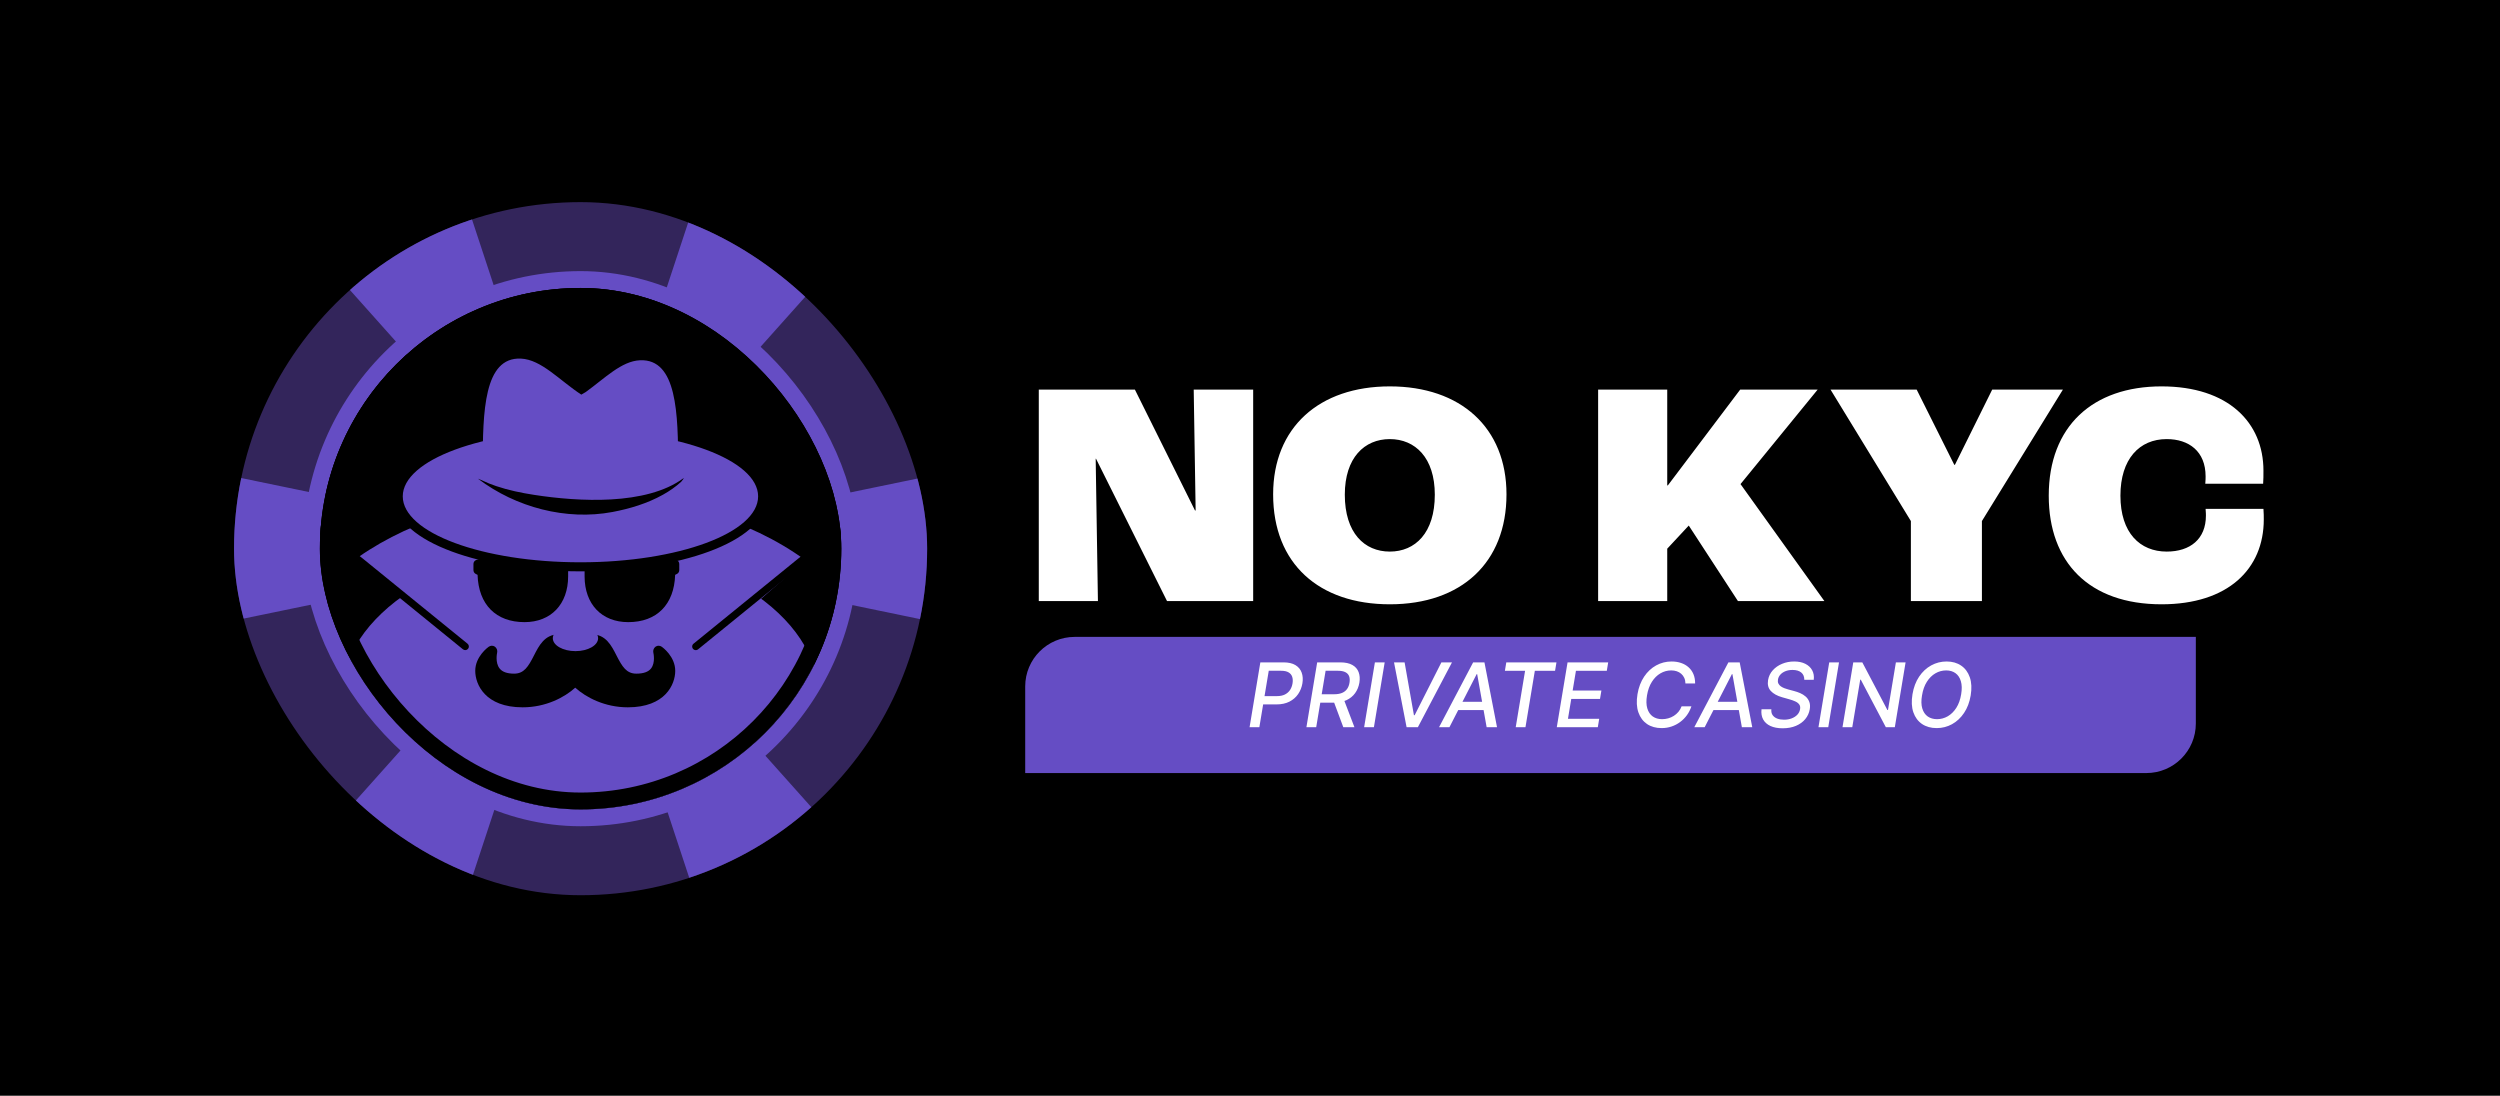 <svg width="235" height="103" viewBox="0 0 235 103" fill="none" xmlns="http://www.w3.org/2000/svg">
<rect width="235" height="103" fill="black"/>
<g clip-path="url(#clip0_9073_1059)">
<rect x="22" y="19" width="65.151" height="65.151" rx="32.576" fill="#33255B"/>
<path fill-rule="evenodd" clip-rule="evenodd" d="M86.476 58.194L76.507 56.133C76.811 54.667 76.972 53.14 76.972 51.565C76.972 49.989 76.811 48.462 76.507 46.996L86.476 44.935C86.919 47.075 87.151 49.293 87.151 51.565C87.151 53.836 86.919 56.054 86.476 58.194ZM76.263 27.257L69.483 34.851C67.212 32.823 64.534 31.257 61.598 30.289L64.787 20.621C69.075 22.036 72.97 24.317 76.263 27.257ZM44.365 20.621L47.553 30.289C44.617 31.257 41.94 32.823 39.669 34.851L32.889 27.257C36.182 24.317 40.076 22.036 44.365 20.621ZM22.675 44.935C22.233 47.075 22 49.293 22 51.565C22 53.836 22.233 56.054 22.675 58.194L32.644 56.133C32.341 54.667 32.18 53.14 32.18 51.565C32.18 49.989 32.341 48.462 32.644 46.996L22.675 44.935ZM32.889 75.873L39.669 68.279C41.94 70.307 44.617 71.872 47.553 72.84L44.365 82.508C40.076 81.094 36.182 78.813 32.889 75.873ZM64.787 82.508L61.598 72.84C64.534 71.872 67.212 70.307 69.483 68.279L76.263 75.873C72.97 78.813 69.075 81.094 64.787 82.508Z" fill="#654DC4"/>
</g>
<g clip-path="url(#clip1_9073_1059)">
<rect x="30.069" y="27.069" width="49.014" height="49.014" rx="24.507" fill="black"/>
<ellipse cx="54.534" cy="65.662" rx="22.478" ry="14.361" fill="#654DC4"/>
<path fill-rule="evenodd" clip-rule="evenodd" d="M75.692 52.651C70.535 48.878 62.95 46.494 54.492 46.494C46.255 46.494 38.845 48.756 33.7 52.36L47.104 64.101L49.074 54.167H60.652L62.622 64.101L75.692 52.651Z" fill="#654DC4"/>
<path d="M80.088 48.988L75.241 52.777L69.911 57.11L65.405 60.773" stroke="black" stroke-width="0.681" stroke-linecap="round"/>
<path d="M33.898 52.777L34.108 52.509L34.113 52.513L33.898 52.777ZM39.228 57.11L39.013 57.374L39.013 57.374L39.228 57.11ZM43.949 60.508C44.095 60.627 44.117 60.841 43.998 60.987C43.88 61.133 43.665 61.155 43.519 61.037L43.949 60.508ZM29.261 48.72L34.108 52.509L33.689 53.045L28.841 49.256L29.261 48.72ZM34.113 52.513L39.443 56.845L39.013 57.374L33.684 53.041L34.113 52.513ZM39.443 56.845L43.949 60.508L43.519 61.037L39.013 57.374L39.443 56.845Z" fill="black"/>
<path d="M52.506 59.631C51.203 59.631 50.666 60.688 50.189 61.626C49.652 62.678 49.252 63.323 48.328 63.323C47.669 63.323 47.213 63.158 46.958 62.829C46.525 62.27 46.727 61.368 46.729 61.362C46.784 61.148 46.697 60.911 46.517 60.785C46.336 60.659 46.109 60.674 45.929 60.802C45.879 60.839 44.673 61.704 44.673 63.06C44.673 64.333 45.607 66.488 49.128 66.488C51.292 66.488 53.057 65.561 54.073 64.642C55.089 65.561 56.853 66.488 59.017 66.488C62.538 66.488 63.472 64.333 63.472 63.06C63.472 61.704 62.267 60.837 62.216 60.802C62.036 60.674 61.81 60.659 61.628 60.785C61.449 60.911 61.361 61.148 61.416 61.362C61.418 61.37 61.632 62.27 61.204 62.829C60.949 63.161 60.478 63.323 59.817 63.323C58.893 63.323 58.493 62.678 57.957 61.626C57.479 60.688 56.941 59.631 55.639 59.631C55.001 59.631 54.413 59.891 54.073 60.076C53.732 59.893 53.136 59.631 52.506 59.631Z" fill="black"/>
<ellipse cx="54.094" cy="59.993" rx="2.129" ry="1.213" fill="#654DC4"/>
<path d="M49.148 51.837C46.941 51.837 44.846 52.61 44.758 52.643C44.607 52.7 44.504 52.846 44.504 53.01V53.596C44.504 53.744 44.59 53.884 44.722 53.95L44.891 54.035C44.98 56.825 46.616 58.481 49.305 58.481C51.793 58.481 53.404 56.794 53.404 54.182V53.217C53.56 53.129 53.836 53.01 54.178 53.01C54.518 53.01 54.795 53.129 54.952 53.217V54.182C54.952 56.794 56.563 58.481 59.051 58.481C61.74 58.481 63.376 56.825 63.465 54.035L63.634 53.95C63.766 53.883 63.852 53.744 63.852 53.596V53.01C63.852 52.846 63.749 52.7 63.598 52.643C63.51 52.61 61.415 51.837 59.208 51.837C57.396 51.837 55.903 52.359 55.375 52.57C55.138 52.428 54.716 52.228 54.178 52.228C53.64 52.228 53.206 52.428 52.969 52.57C52.443 52.359 50.96 51.837 49.148 51.837Z" fill="black"/>
<path d="M54.562 53.281C59.211 53.281 63.439 52.582 66.52 51.439C68.059 50.868 69.334 50.177 70.232 49.389C71.129 48.602 71.689 47.68 71.689 46.657C71.689 45.634 71.129 44.712 70.232 43.925C69.334 43.137 68.059 42.447 66.52 41.876C63.439 40.732 59.211 40.034 54.562 40.034C49.913 40.034 45.685 40.732 42.604 41.876C41.065 42.447 39.79 43.137 38.892 43.925C37.995 44.712 37.435 45.634 37.435 46.657C37.435 47.68 37.995 48.602 38.892 49.389C39.79 50.177 41.065 50.868 42.604 51.439C45.685 52.582 49.913 53.281 54.562 53.281Z" fill="#654DC4" stroke="black" stroke-width="0.851"/>
<path fill-rule="evenodd" clip-rule="evenodd" d="M54.644 37.095C52.589 35.751 50.889 33.794 48.964 33.708C45.487 33.554 45.377 38.692 45.377 43.742V45.384C50.725 47.522 58.374 47.555 63.747 45.541V43.899C63.747 38.848 63.637 33.71 60.16 33.865C58.417 33.942 56.86 35.553 55.056 36.855L54.644 37.095Z" fill="#654DC4"/>
<path d="M44.945 45.01C44.903 44.978 45.248 45.126 45.294 45.148C45.728 45.359 46.178 45.537 46.635 45.691C47.8 46.085 49.01 46.333 50.222 46.52C54.376 47.161 60.738 47.532 64.24 44.957C64.362 44.867 64.086 45.236 64.03 45.288C63.512 45.761 62.931 46.162 62.32 46.503C60.854 47.321 59.215 47.818 57.575 48.127C53.229 48.947 48.493 47.697 44.945 45.01Z" fill="black"/>
</g>
<rect x="29.277" y="26.277" width="50.598" height="50.598" rx="25.299" stroke="#654DC4" stroke-width="1.584"/>
<g clip-path="url(#clip2_9073_1059)">
<rect x="30.069" y="27.069" width="49.014" height="49.014" rx="24.507" fill="black"/>
<ellipse cx="54.533" cy="65.662" rx="22.478" ry="14.361" fill="#654DC4"/>
<path fill-rule="evenodd" clip-rule="evenodd" d="M75.692 52.651C70.535 48.878 62.949 46.494 54.492 46.494C46.255 46.494 38.845 48.756 33.699 52.36L47.103 64.101L49.073 54.167H60.651L62.621 64.101L75.692 52.651Z" fill="#654DC4"/>
<path d="M80.088 48.988L75.24 52.777L69.91 57.11L65.404 60.773" stroke="black" stroke-width="0.681" stroke-linecap="round"/>
<path d="M33.898 52.777L34.108 52.509L34.113 52.513L33.898 52.777ZM39.228 57.11L39.013 57.374L39.013 57.374L39.228 57.11ZM43.949 60.508C44.095 60.627 44.117 60.841 43.998 60.987C43.88 61.133 43.665 61.155 43.519 61.037L43.949 60.508ZM29.26 48.72L34.108 52.509L33.688 53.045L28.841 49.256L29.26 48.72ZM34.113 52.513L39.443 56.845L39.013 57.374L33.683 53.041L34.113 52.513ZM39.443 56.845L43.949 60.508L43.519 61.037L39.013 57.374L39.443 56.845Z" fill="black"/>
<path d="M52.506 59.631C51.202 59.631 50.666 60.688 50.188 61.626C49.652 62.678 49.252 63.323 48.328 63.323C47.669 63.323 47.212 63.158 46.957 62.829C46.525 62.27 46.727 61.368 46.729 61.362C46.784 61.148 46.696 60.911 46.517 60.785C46.335 60.659 46.109 60.674 45.929 60.802C45.878 60.839 44.673 61.704 44.673 63.06C44.673 64.333 45.607 66.488 49.128 66.488C51.292 66.488 53.057 65.561 54.072 64.642C55.088 65.561 56.853 66.488 59.017 66.488C62.538 66.488 63.472 64.333 63.472 63.06C63.472 61.704 62.267 60.837 62.216 60.802C62.036 60.674 61.81 60.659 61.628 60.785C61.449 60.911 61.361 61.148 61.416 61.362C61.418 61.37 61.632 62.27 61.204 62.829C60.949 63.161 60.478 63.323 59.817 63.323C58.893 63.323 58.493 62.678 57.956 61.626C57.479 60.688 56.941 59.631 55.639 59.631C55.001 59.631 54.413 59.891 54.072 60.076C53.732 59.893 53.136 59.631 52.506 59.631Z" fill="black"/>
<ellipse cx="54.093" cy="59.993" rx="2.129" ry="1.213" fill="#654DC4"/>
<path d="M49.147 51.837C46.941 51.837 44.846 52.61 44.758 52.643C44.607 52.7 44.504 52.846 44.504 53.01V53.596C44.504 53.744 44.59 53.884 44.722 53.95L44.891 54.035C44.98 56.825 46.616 58.481 49.305 58.481C51.792 58.481 53.404 56.794 53.404 54.182V53.217C53.559 53.129 53.836 53.01 54.178 53.01C54.518 53.01 54.794 53.129 54.952 53.217V54.182C54.952 56.794 56.563 58.481 59.051 58.481C61.74 58.481 63.375 56.825 63.464 54.035L63.634 53.95C63.765 53.883 63.851 53.744 63.851 53.596V53.01C63.851 52.846 63.749 52.7 63.597 52.643C63.51 52.61 61.415 51.837 59.208 51.837C57.396 51.837 55.902 52.359 55.375 52.57C55.138 52.428 54.716 52.228 54.178 52.228C53.64 52.228 53.206 52.428 52.968 52.57C52.443 52.359 50.96 51.837 49.147 51.837Z" fill="black"/>
<path d="M54.562 53.281C59.211 53.281 63.439 52.582 66.52 51.439C68.059 50.868 69.334 50.177 70.232 49.389C71.129 48.602 71.689 47.68 71.689 46.657C71.689 45.634 71.129 44.712 70.232 43.925C69.334 43.137 68.059 42.447 66.52 41.876C63.439 40.732 59.211 40.034 54.562 40.034C49.913 40.034 45.685 40.732 42.604 41.876C41.065 42.447 39.79 43.137 38.892 43.925C37.995 44.712 37.434 45.634 37.434 46.657C37.434 47.68 37.995 48.602 38.892 49.389C39.79 50.177 41.065 50.868 42.604 51.439C45.685 52.582 49.913 53.281 54.562 53.281Z" fill="#654DC4" stroke="black" stroke-width="0.851"/>
<path fill-rule="evenodd" clip-rule="evenodd" d="M54.643 37.095C52.589 35.751 50.889 33.794 48.963 33.708C45.487 33.554 45.377 38.692 45.377 43.742V45.384C50.725 47.522 58.374 47.555 63.747 45.541V43.899C63.747 38.848 63.636 33.71 60.16 33.865C58.417 33.942 56.859 35.553 55.056 36.855L54.643 37.095Z" fill="#654DC4"/>
<path d="M44.945 45.01C44.903 44.978 45.248 45.126 45.294 45.148C45.728 45.359 46.178 45.537 46.635 45.691C47.799 46.085 49.009 46.333 50.222 46.52C54.376 47.161 60.738 47.532 64.24 44.957C64.362 44.867 64.086 45.236 64.029 45.288C63.511 45.761 62.93 46.162 62.319 46.503C60.854 47.321 59.215 47.818 57.575 48.127C53.228 48.947 48.493 47.697 44.945 45.01Z" fill="black"/>
</g>
<rect x="30.86" y="27.86" width="47.431" height="47.431" rx="23.715" stroke="black" stroke-width="1.584"/>
<path d="M97.646 56.502V36.622H106.68L112.329 47.982H112.39L112.209 36.622H117.798V56.502H109.701L103.024 43.118H102.994L103.205 56.502H97.646ZM130.642 56.804C123.995 56.804 119.675 52.998 119.675 46.471C119.675 40.187 123.995 36.32 130.642 36.32C137.289 36.32 141.61 40.187 141.61 46.471C141.61 52.877 137.38 56.804 130.642 56.804ZM130.642 51.849C133.029 51.849 134.872 50.097 134.872 46.502C134.872 43.027 133.029 41.275 130.642 41.275C128.255 41.275 126.412 43.027 126.412 46.502C126.412 50.097 128.255 51.849 130.642 51.849ZM150.224 56.502V36.622H156.72V45.625H156.78L163.578 36.622H170.86L163.608 45.505L171.494 56.502H163.367L158.744 49.402L156.72 51.577V56.502H150.224ZM179.623 56.502V48.979L172.07 36.622H180.167L183.702 43.692H183.762L187.267 36.622H193.914L186.3 48.979V56.502H179.623ZM203.187 56.804C196.359 56.804 192.582 52.846 192.582 46.592C192.582 40.066 196.721 36.32 203.187 36.32C209.471 36.32 212.764 39.734 212.764 44.236C212.764 44.628 212.764 45.172 212.734 45.474H207.296C207.326 45.172 207.326 44.9 207.326 44.779C207.326 42.423 205.755 41.275 203.67 41.275C201.102 41.275 199.32 43.148 199.32 46.592C199.32 50.097 201.163 51.849 203.67 51.849C205.876 51.849 207.356 50.671 207.356 48.465C207.356 48.375 207.356 48.194 207.326 47.831H212.764C212.795 48.224 212.795 48.586 212.795 48.828C212.795 53.481 209.441 56.804 203.187 56.804Z" fill="white"/>
<path d="M96.369 64.523C96.369 61.952 98.453 59.868 101.023 59.868H206.408V68.014C206.408 70.584 204.324 72.668 201.754 72.668H96.369V64.523Z" fill="#654DC4"/>
<path d="M117.46 68.357L118.472 62.263H120.644C121.116 62.263 121.493 62.35 121.775 62.522C122.058 62.695 122.253 62.93 122.358 63.227C122.465 63.525 122.488 63.861 122.426 64.236C122.363 64.611 122.228 64.948 122.022 65.248C121.817 65.545 121.544 65.781 121.203 65.956C120.862 66.129 120.456 66.215 119.986 66.215H118.489L118.617 65.435H120.028C120.327 65.435 120.579 65.384 120.784 65.281C120.99 65.175 121.152 65.033 121.269 64.852C121.386 64.67 121.462 64.464 121.498 64.236C121.536 64.004 121.526 63.8 121.468 63.623C121.411 63.445 121.296 63.305 121.126 63.204C120.957 63.102 120.721 63.052 120.418 63.052H119.263L118.379 68.357H117.46ZM122.803 68.357L123.815 62.263H125.987C126.459 62.263 126.837 62.345 127.121 62.507C127.407 62.668 127.603 62.892 127.71 63.18C127.819 63.465 127.843 63.797 127.782 64.174C127.718 64.547 127.584 64.874 127.38 65.156C127.178 65.437 126.907 65.657 126.568 65.816C126.23 65.973 125.826 66.051 125.354 66.051H123.708L123.845 65.26H125.407C125.707 65.26 125.957 65.217 126.157 65.132C126.357 65.046 126.514 64.922 126.627 64.76C126.742 64.597 126.818 64.402 126.853 64.174C126.891 63.942 126.88 63.742 126.821 63.576C126.761 63.407 126.645 63.278 126.472 63.189C126.3 63.097 126.063 63.052 125.761 63.052H124.607L123.723 68.357H122.803ZM126.267 65.608L127.317 68.357H126.27L125.246 65.608H126.267ZM130.16 62.263L129.148 68.357H128.229L129.24 62.263H130.16ZM132.032 62.263L132.909 67.227H132.978L135.492 62.263H136.486L133.281 68.357H132.219L131.038 62.263H132.032ZM136.247 68.357H135.271L138.476 62.263H139.538L140.72 68.357H139.744L138.854 63.37H138.806L136.247 68.357ZM136.807 65.971H139.973L139.842 66.745H136.676L136.807 65.971ZM141.46 63.055L141.591 62.263H146.307L146.176 63.055H144.275L143.394 68.357H142.478L143.358 63.055H141.46ZM146.338 68.357L147.35 62.263H151.17L151.039 63.055H148.138L147.829 64.912H150.531L150.4 65.7H147.698L147.388 67.566H150.325L150.194 68.357H146.338ZM159.341 64.245H158.431C158.427 64.047 158.39 63.872 158.321 63.721C158.251 63.569 158.156 63.441 158.035 63.337C157.916 63.232 157.776 63.153 157.616 63.099C157.455 63.046 157.281 63.019 157.095 63.019C156.736 63.019 156.398 63.11 156.083 63.293C155.768 63.475 155.499 63.741 155.277 64.09C155.054 64.439 154.902 64.865 154.818 65.367C154.737 65.855 154.747 66.264 154.848 66.596C154.949 66.927 155.12 67.178 155.36 67.349C155.602 67.517 155.893 67.602 156.232 67.602C156.43 67.602 156.624 67.576 156.812 67.524C157.003 67.471 157.179 67.392 157.342 67.289C157.504 67.186 157.648 67.06 157.773 66.911C157.9 66.76 157.999 66.588 158.071 66.394H158.993C158.894 66.695 158.754 66.971 158.574 67.221C158.393 67.471 158.18 67.687 157.934 67.869C157.688 68.052 157.418 68.193 157.125 68.292C156.831 68.391 156.52 68.441 156.193 68.441C155.656 68.441 155.197 68.313 154.818 68.057C154.442 67.799 154.171 67.432 154.006 66.956C153.843 66.48 153.816 65.912 153.923 65.254C154.032 64.613 154.24 64.064 154.548 63.605C154.857 63.145 155.234 62.793 155.678 62.549C156.125 62.303 156.607 62.18 157.125 62.18C157.452 62.18 157.751 62.227 158.023 62.32C158.295 62.411 158.529 62.546 158.725 62.724C158.924 62.901 159.077 63.117 159.184 63.373C159.291 63.627 159.343 63.918 159.341 64.245ZM160.24 68.357H159.264L162.469 62.263H163.531L164.712 68.357H163.736L162.847 63.37H162.799L160.24 68.357ZM160.799 65.971H163.966L163.835 66.745H160.669L160.799 65.971ZM169.605 63.9C169.607 63.6 169.51 63.371 169.314 63.212C169.119 63.054 168.847 62.974 168.498 62.974C168.248 62.974 168.025 63.014 167.829 63.093C167.634 63.171 167.476 63.278 167.353 63.415C167.232 63.55 167.157 63.703 167.129 63.876C167.104 64.021 167.117 64.146 167.168 64.251C167.222 64.356 167.298 64.444 167.397 64.516C167.498 64.585 167.609 64.644 167.731 64.691C167.852 64.737 167.969 64.775 168.082 64.805L168.653 64.959C168.837 65.007 169.025 65.071 169.215 65.153C169.406 65.234 169.577 65.341 169.73 65.474C169.883 65.607 169.997 65.772 170.072 65.968C170.148 66.164 170.163 66.399 170.117 66.673C170.057 67.018 169.918 67.325 169.697 67.593C169.477 67.861 169.187 68.072 168.826 68.227C168.465 68.381 168.046 68.459 167.57 68.459C167.114 68.459 166.73 68.386 166.418 68.241C166.109 68.097 165.882 67.891 165.737 67.625C165.592 67.358 165.54 67.04 165.582 66.673H166.508C166.486 66.893 166.525 67.077 166.627 67.224C166.73 67.368 166.875 67.477 167.061 67.548C167.247 67.618 167.459 67.652 167.695 67.652C167.957 67.652 168.196 67.612 168.412 67.53C168.628 67.447 168.807 67.332 168.948 67.185C169.088 67.036 169.175 66.863 169.206 66.664C169.238 66.484 169.212 66.336 169.129 66.221C169.048 66.106 168.925 66.011 168.76 65.935C168.597 65.86 168.412 65.793 168.204 65.736L167.516 65.54C167.05 65.407 166.697 65.211 166.457 64.953C166.217 64.695 166.131 64.354 166.198 63.93C166.258 63.578 166.404 63.272 166.638 63.01C166.873 62.748 167.164 62.545 167.513 62.4C167.862 62.253 168.241 62.18 168.65 62.18C169.063 62.18 169.414 62.253 169.703 62.4C169.993 62.547 170.207 62.749 170.346 63.007C170.485 63.265 170.534 63.563 170.492 63.9H169.605ZM172.867 62.263L171.856 68.357H170.936L171.948 62.263H172.867ZM179.125 62.263L178.113 68.357H177.268L174.914 63.888H174.861L174.114 68.357H173.195L174.206 62.263H175.057L177.414 66.739H177.471L178.214 62.263H179.125ZM185.245 65.37C185.138 66.011 184.93 66.56 184.62 67.018C184.313 67.477 183.936 67.829 183.49 68.075C183.045 68.319 182.565 68.441 182.049 68.441C181.512 68.441 181.052 68.313 180.672 68.057C180.293 67.799 180.021 67.433 179.856 66.959C179.692 66.483 179.664 65.915 179.773 65.257C179.88 64.616 180.087 64.067 180.395 63.608C180.704 63.148 181.082 62.795 181.529 62.549C181.977 62.303 182.461 62.18 182.981 62.18C183.514 62.18 183.97 62.309 184.347 62.567C184.725 62.823 184.997 63.19 185.162 63.668C185.327 64.144 185.354 64.711 185.245 65.37ZM184.35 65.257C184.431 64.771 184.421 64.362 184.32 64.031C184.221 63.698 184.051 63.446 183.811 63.275C183.571 63.104 183.281 63.019 182.942 63.019C182.581 63.019 182.243 63.11 181.927 63.293C181.614 63.475 181.346 63.741 181.124 64.09C180.902 64.439 180.75 64.866 180.669 65.37C180.585 65.856 180.594 66.264 180.695 66.596C180.797 66.927 180.967 67.178 181.207 67.349C181.449 67.517 181.74 67.602 182.079 67.602C182.438 67.602 182.774 67.511 183.088 67.331C183.403 67.148 183.672 66.883 183.894 66.536C184.116 66.187 184.268 65.761 184.35 65.257Z" fill="white"/>
<defs>
<clipPath id="clip0_9073_1059">
<rect x="22" y="19" width="65.151" height="65.151" rx="32.576" fill="white"/>
</clipPath>
<clipPath id="clip1_9073_1059">
<rect x="30.069" y="27.069" width="49.014" height="49.014" rx="24.507" fill="white"/>
</clipPath>
<clipPath id="clip2_9073_1059">
<rect x="30.069" y="27.069" width="49.014" height="49.014" rx="24.507" fill="white"/>
</clipPath>
</defs>
</svg>
